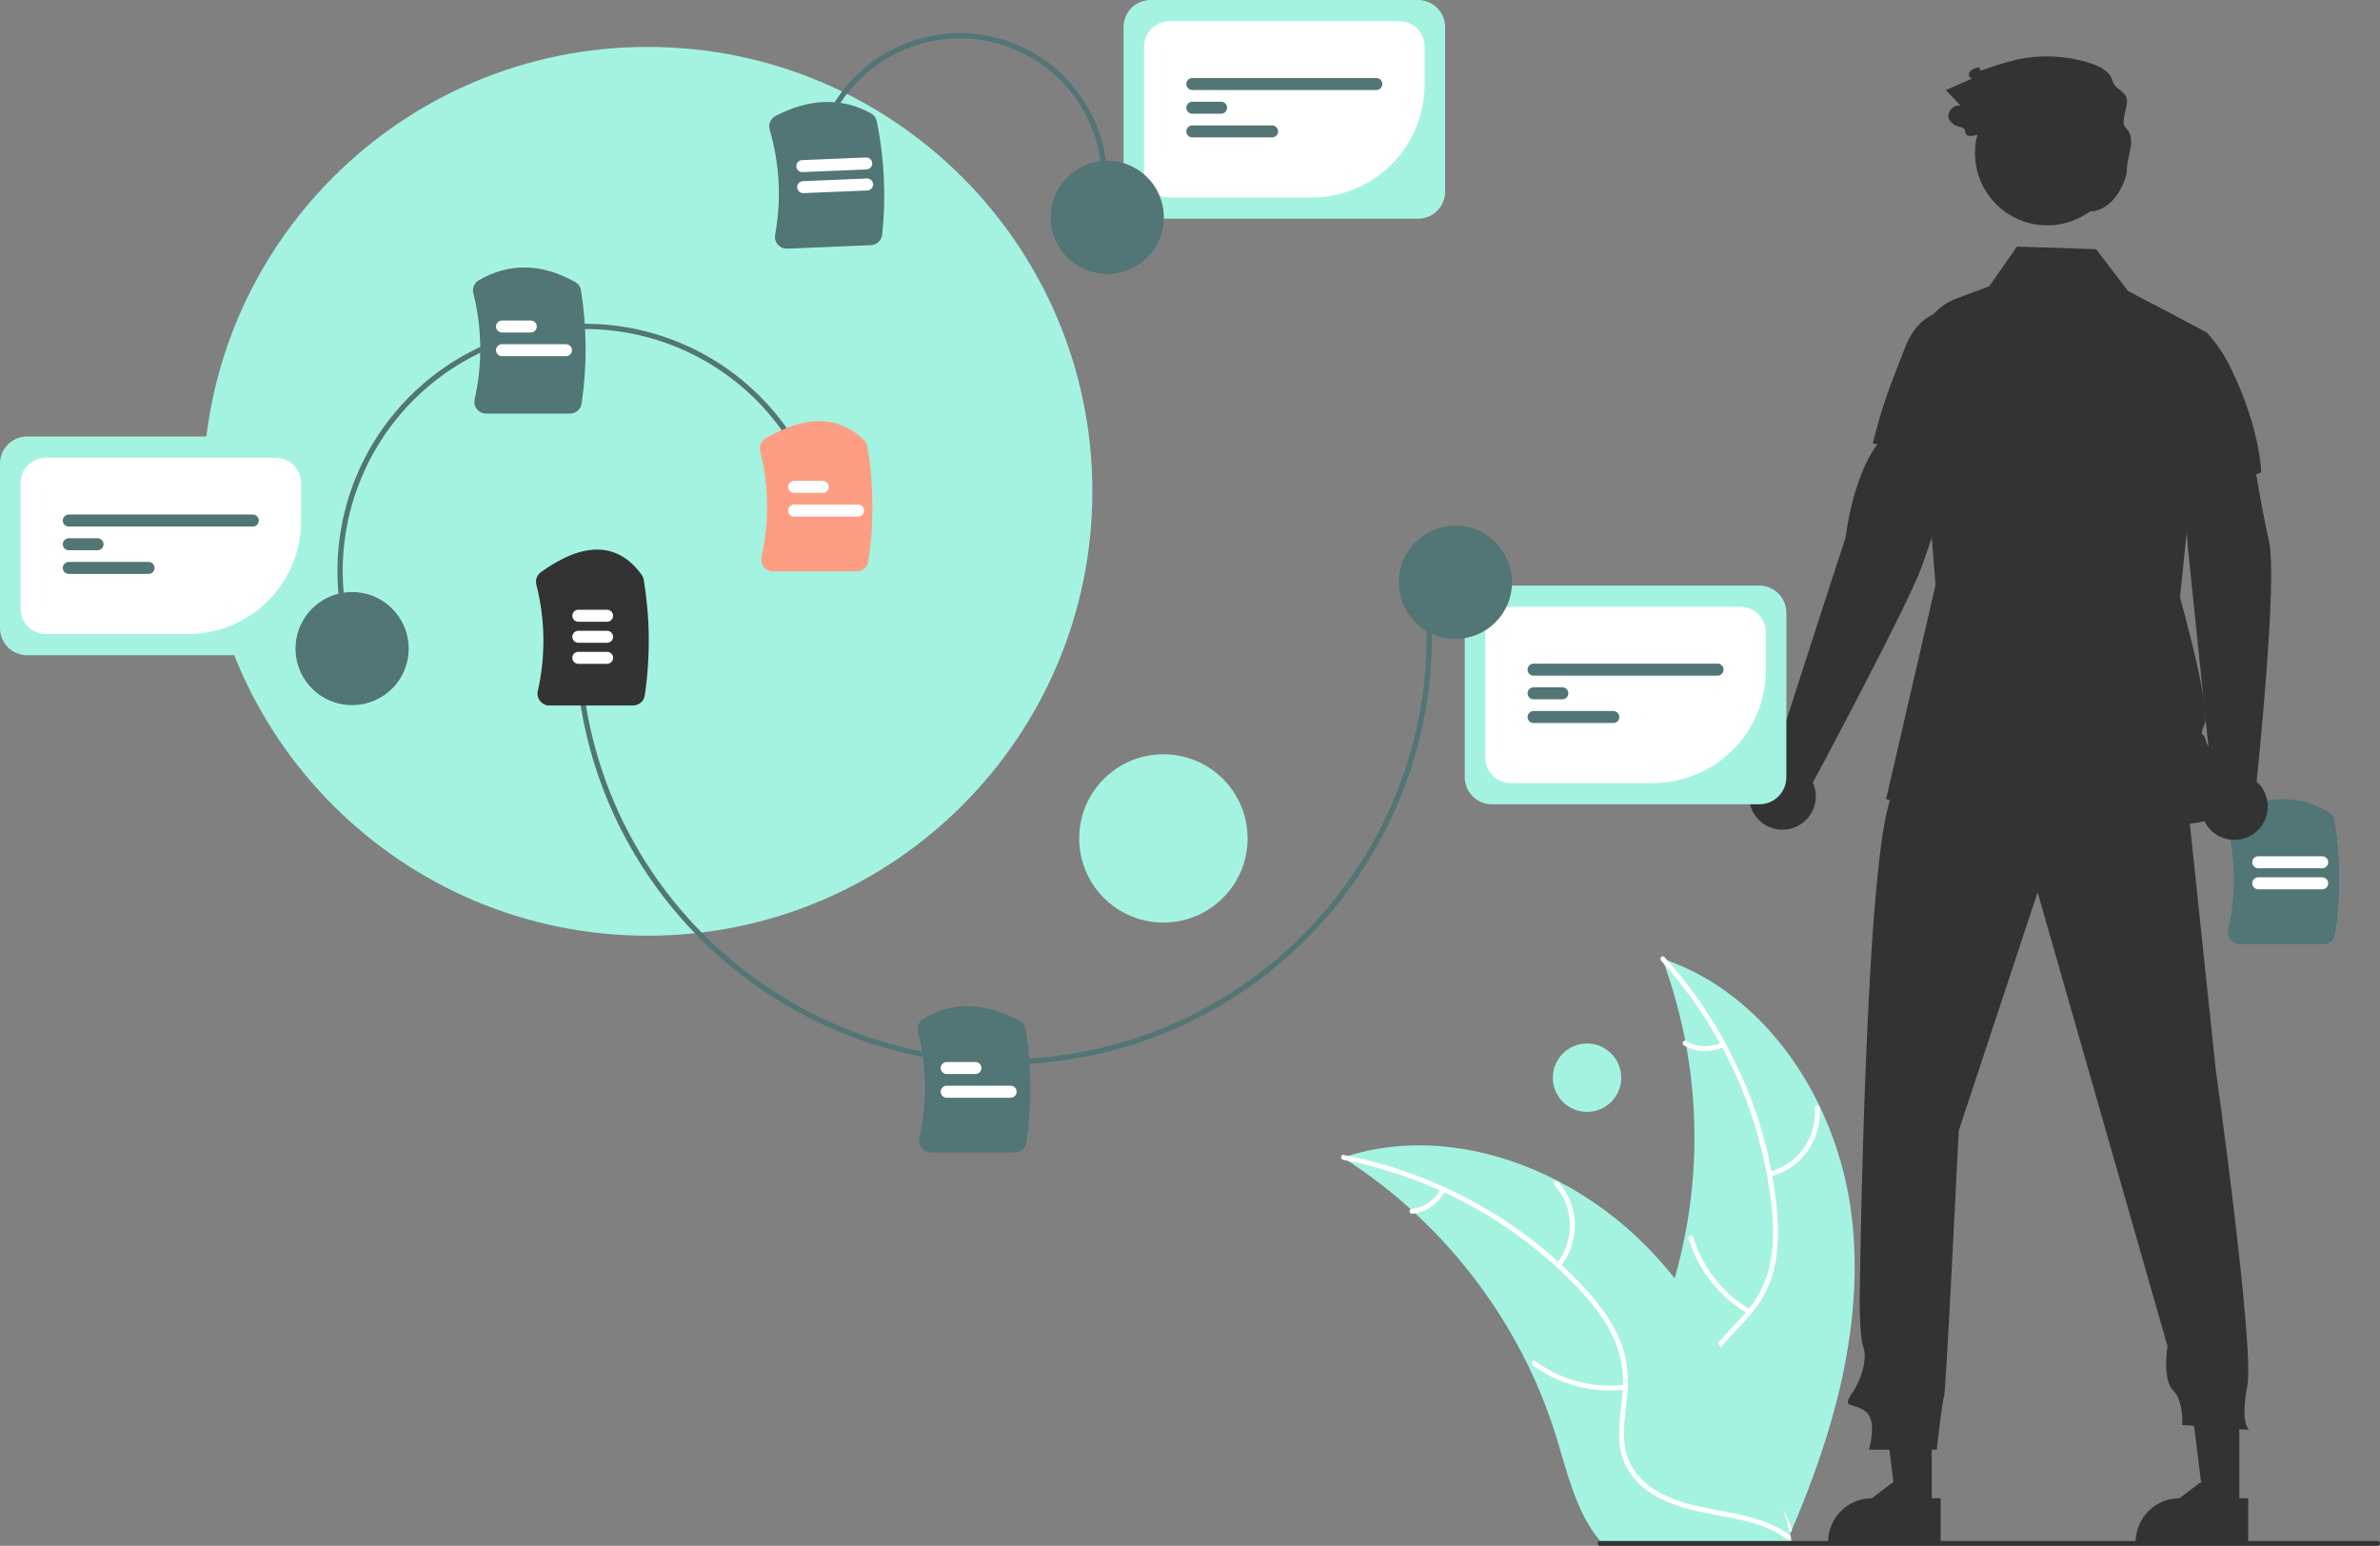 <?xml version="1.0" encoding="UTF-8"?>
<svg xmlns="http://www.w3.org/2000/svg" width="739" height="480" viewBox="0 0 739 480" fill="none">
  <rect x="0" y="0" width="739" height="480" fill="#808080" stroke="none"/>
  <g clip-path="url(#clip0_73_200)">
    <path d="M721.456 293.153H695.472C694.916 293.154 694.368 293.03 693.868 292.789C693.368 292.548 692.929 292.197 692.584 291.763C692.243 291.339 692.002 290.844 691.88 290.314C691.758 289.785 691.758 289.234 691.879 288.704C694.319 277.939 694.201 266.752 691.536 256.04C691.33 255.221 691.414 254.355 691.775 253.591C692.136 252.827 692.751 252.212 693.515 251.85C704.368 246.773 714.335 246.906 723.137 252.243C723.599 252.519 723.994 252.892 724.297 253.336C724.599 253.781 724.801 254.286 724.888 254.816C726.754 266.462 726.826 278.324 725.1 289.992C724.978 290.87 724.541 291.674 723.871 292.255C723.201 292.836 722.343 293.155 721.456 293.153Z" fill="#527575"></path>
    <path d="M721.061 276.14H701.193C700.7 276.139 700.227 275.943 699.878 275.593C699.529 275.244 699.334 274.771 699.334 274.278C699.334 273.784 699.529 273.311 699.878 272.962C700.227 272.613 700.7 272.416 701.193 272.415H721.061C721.555 272.416 722.028 272.613 722.376 272.962C722.725 273.311 722.921 273.784 722.921 274.278C722.921 274.771 722.725 275.244 722.376 275.593C722.028 275.943 721.555 276.139 721.061 276.14Z" fill="white"></path>
    <path d="M721.061 269.608H701.193C700.7 269.607 700.227 269.41 699.878 269.061C699.529 268.712 699.334 268.239 699.334 267.746C699.334 267.252 699.529 266.779 699.878 266.43C700.227 266.081 700.7 265.884 701.193 265.883H721.061C721.555 265.884 722.028 266.081 722.376 266.43C722.725 266.779 722.921 267.252 722.921 267.746C722.921 268.239 722.725 268.712 722.376 269.061C722.028 269.41 721.555 269.607 721.061 269.608Z" fill="white"></path>
    <path d="M201.107 290.55C277.364 290.55 339.182 228.769 339.182 152.558C339.182 76.347 277.364 14.566 201.107 14.566C124.85 14.566 63.031 76.347 63.031 152.558C63.031 228.769 124.85 290.55 201.107 290.55Z" fill="#A4F3E0"></path>
    <path d="M361.242 286.467C375.681 286.467 387.386 274.769 387.386 260.339C387.386 245.908 375.681 234.21 361.242 234.21C346.803 234.21 335.097 245.908 335.097 260.339C335.097 274.769 346.803 286.467 361.242 286.467Z" fill="#A4F3E0"></path>
    <path d="M492.781 345.257C498.647 345.257 503.402 340.504 503.402 334.642C503.402 328.779 498.647 324.027 492.781 324.027C486.915 324.027 482.16 328.779 482.16 334.642C482.16 340.504 486.915 345.257 492.781 345.257Z" fill="#A4F3E0"></path>
    <path d="M574.788 376.391C570.309 342.185 548.865 308.592 516.126 297.66C529.234 332.813 529.479 371.467 516.817 406.783C511.884 420.385 504.98 435.001 509.789 448.647C512.782 457.138 520.01 463.603 528.07 467.623C536.13 471.642 545.059 473.526 553.876 475.371L555.618 476.792C569.393 445.161 579.267 410.597 574.788 376.391Z" fill="#A4F3E0"></path>
    <path d="M515.805 298.31C534.966 319.491 546.962 346.168 550.088 374.55C550.721 380.635 550.833 386.862 549.539 392.872C548.234 398.72 545.385 404.112 541.289 408.488C537.552 412.645 533.247 416.464 530.586 421.456C527.781 426.718 527.711 432.677 529.689 438.235C532.111 445.035 536.832 450.56 541.638 455.802C546.973 461.623 552.607 467.585 554.908 475.332C555.187 476.271 556.628 475.783 556.35 474.846C552.345 461.367 539.179 453.78 532.846 441.657C529.891 436 528.623 429.419 531.321 423.41C533.681 418.156 538.116 414.214 541.936 410.038C545.948 405.653 549.014 400.85 550.573 395.069C552.167 389.155 552.299 382.91 551.824 376.836C550.646 363.07 547.309 349.575 541.936 336.845C535.884 322.282 527.385 308.861 516.805 297.163C516.15 296.439 515.155 297.591 515.805 298.31Z" fill="white"></path>
    <path d="M549.62 365.352C554.313 364.181 558.438 361.381 561.256 357.452C564.075 353.523 565.404 348.72 565.007 343.902C564.923 342.927 563.404 343.011 563.488 343.987C563.866 348.473 562.627 352.947 559.995 356.601C557.363 360.254 553.51 362.847 549.133 363.911C548.182 364.144 548.674 365.583 549.62 365.352Z" fill="white"></path>
    <path d="M543.462 406.63C534.939 401.618 528.619 393.579 525.763 384.117C525.481 383.18 524.04 383.667 524.321 384.603C527.312 394.444 533.905 402.796 542.786 407.992C543.633 408.487 544.304 407.122 543.462 406.63Z" fill="white"></path>
    <path d="M534.482 323.731C532.761 324.562 530.859 324.953 528.949 324.869C527.039 324.784 525.18 324.226 523.539 323.246C522.699 322.741 522.029 324.107 522.863 324.609C524.682 325.683 526.736 326.296 528.846 326.395C530.956 326.493 533.058 326.073 534.968 325.172C535.156 325.102 535.309 324.964 535.398 324.785C535.487 324.606 535.504 324.4 535.446 324.209C535.381 324.018 535.243 323.861 535.062 323.772C534.882 323.683 534.673 323.668 534.482 323.731Z" fill="white"></path>
    <path d="M416.941 359.442C417.457 359.772 417.973 360.102 418.489 360.446C425.398 364.923 431.931 369.954 438.025 375.488C438.503 375.909 438.981 376.342 439.446 376.775C453.984 390.266 465.89 406.337 474.559 424.172C478.002 431.272 480.899 438.623 483.226 446.162C486.438 456.574 489.093 468.119 495.375 476.613C496.02 477.506 496.721 478.359 497.472 479.166L553.748 478.806C553.875 478.741 554.003 478.689 554.132 478.624L556.379 478.712C556.286 478.315 556.182 477.905 556.089 477.508C556.036 477.277 555.97 477.046 555.917 476.816C555.878 476.662 555.838 476.508 555.812 476.367C555.799 476.316 555.785 476.265 555.773 476.226C555.746 476.085 555.706 475.957 555.68 475.829C555.1 473.536 554.504 471.243 553.89 468.95C553.89 468.937 553.89 468.937 553.877 468.924C549.155 451.464 542.933 434.244 534.294 418.515C534.034 418.042 533.774 417.556 533.488 417.083C529.555 410.015 525.05 403.28 520.018 396.946C517.252 393.486 514.312 390.168 511.21 387.006C503.18 378.849 493.915 372.006 483.757 366.727C463.505 356.205 440.111 352.274 418.581 358.918C418.031 359.088 417.492 359.259 416.941 359.442Z" fill="#A4F3E0"></path>
    <path d="M417.072 360.155C445.132 365.538 470.78 379.62 490.375 400.401C494.546 404.878 498.387 409.783 500.975 415.36C503.455 420.815 504.429 426.834 503.795 432.793C503.315 438.36 502.179 444 503.062 449.587C503.992 455.476 507.526 460.276 512.454 463.523C518.483 467.496 525.582 469.066 532.577 470.36C540.343 471.798 548.433 473.168 554.938 477.969C555.727 478.55 556.584 477.294 555.797 476.713C544.479 468.36 529.396 470.225 517.036 464.356C511.268 461.618 506.292 457.126 504.826 450.705C503.544 445.09 504.711 439.273 505.245 433.64C505.807 427.726 505.362 422.046 503.123 416.492C500.833 410.81 497.176 405.745 493.138 401.181C483.904 390.898 473.11 382.131 461.151 375.2C447.546 367.214 432.674 361.612 417.18 358.638C416.22 358.454 416.12 359.972 417.072 360.155Z" fill="white"></path>
    <path d="M484.46 393.338C487.502 389.579 489.108 384.862 488.992 380.029C488.875 375.195 487.043 370.561 483.823 366.953C483.169 366.225 482.007 367.206 482.662 367.935C485.666 371.29 487.372 375.607 487.472 380.108C487.571 384.609 486.057 388.997 483.203 392.48C482.584 393.238 483.844 394.091 484.46 393.338Z" fill="white"></path>
    <path d="M504.41 430.002C494.586 431.128 484.697 428.512 476.717 422.676C475.926 422.097 475.069 423.353 475.858 423.931C484.174 429.989 494.47 432.69 504.692 431.496C505.666 431.381 505.379 429.888 504.41 430.002Z" fill="white"></path>
    <path d="M447.3 369.215C446.426 370.914 445.143 372.37 443.567 373.452C441.991 374.534 440.171 375.207 438.27 375.412C437.295 375.514 437.582 377.008 438.551 376.906C440.65 376.67 442.66 375.924 444.404 374.732C446.148 373.541 447.573 371.941 448.556 370.072C448.663 369.904 448.702 369.701 448.665 369.505C448.628 369.308 448.518 369.134 448.357 369.016C448.19 368.903 447.985 368.861 447.787 368.898C447.589 368.935 447.414 369.049 447.3 369.215Z" fill="white"></path>
    <path d="M686.857 242.71L679.247 169.089L677.238 138.79L698.54 134.94C698.54 134.94 701.729 155.77 704.52 167.994C707.274 180.056 700.851 241.094 700.681 242.703C702.246 244.101 703.348 245.941 703.844 247.979C704.339 250.017 704.204 252.158 703.456 254.117C702.707 256.077 701.381 257.763 699.653 258.953C697.925 260.143 695.876 260.781 693.778 260.782C691.679 260.783 689.63 260.147 687.901 258.958C686.171 257.77 684.844 256.085 684.094 254.126C683.344 252.167 683.206 250.027 683.7 247.989C684.193 245.95 685.294 244.109 686.857 242.71Z" fill="#333333"></path>
    <path d="M599.81 468.757H588.973L583.818 426.984L599.812 426.985L599.81 468.757Z" fill="#333333"></path>
    <path d="M602.574 479.256L567.632 479.254V478.813C567.632 475.208 569.065 471.751 571.616 469.202C574.166 466.653 577.625 465.221 581.232 465.221H581.233L587.616 460.382L599.524 465.222L602.574 465.222L602.574 479.256Z" fill="#333333"></path>
    <path d="M695.317 468.757H684.481L679.325 426.984L695.319 426.985L695.317 468.757Z" fill="#333333"></path>
    <path d="M698.081 479.256L663.139 479.254V478.813C663.139 475.208 664.572 471.751 667.123 469.202C669.673 466.653 673.132 465.221 676.739 465.221H676.74L683.123 460.382L695.031 465.222L698.081 465.222L698.081 479.256Z" fill="#333333"></path>
    <path d="M678.835 245.185L687.95 331.721C687.95 331.721 700.083 418.367 697.805 430.323C695.526 442.278 698.374 443.986 698.374 443.986L677.583 442.506C677.583 442.506 678.152 435.105 674.734 431.689C671.316 428.274 673.025 418.026 673.025 418.026L632.693 277.067L608.198 351.077C608.198 351.077 604.21 432.489 603.641 433.627C603.071 434.766 601.362 450.137 601.362 450.137H580.285C580.285 450.137 583.133 441.028 579.145 438.182C575.158 435.335 571.74 437.612 575.158 432.489C578.576 427.365 579.715 421.102 578.576 418.256C577.436 415.409 577.436 404.023 577.436 404.023C577.436 404.023 579.145 250.309 588.829 245.185C598.514 240.062 678.835 245.185 678.835 245.185Z" fill="#333333"></path>
    <path d="M635.671 69.974C648.052 69.974 658.089 59.943 658.089 47.569C658.089 35.196 648.052 25.165 635.671 25.165C623.29 25.165 613.253 35.196 613.253 47.569C613.253 59.943 623.29 69.974 635.671 69.974Z" fill="#333333"></path>
    <path d="M702.131 146.685L680.083 154.588L673.367 156.992L668.466 94.425L685.287 103.341C685.316 103.362 685.341 103.387 685.361 103.415C688.275 106.63 690.713 110.246 692.602 114.151C701.827 132.893 702.131 146.685 702.131 146.685Z" fill="#333333"></path>
    <path d="M550.244 237.424C550.244 237.424 572.653 167.841 573.045 167.007C575.98 144.732 584.421 134.906 585.687 135.973L607.475 143.517C607.475 143.517 600.994 164.027 596.606 176.209C592.413 187.85 563.698 241.596 562.892 243C563.758 244.91 564.023 247.039 563.652 249.103C563.281 251.167 562.292 253.071 560.816 254.561C559.339 256.051 557.445 257.058 555.383 257.449C553.321 257.84 551.189 257.596 549.269 256.75C547.349 255.903 545.731 254.494 544.63 252.709C543.528 250.924 542.995 248.846 543.101 246.751C543.207 244.657 543.946 242.644 545.221 240.978C546.497 239.313 548.248 238.073 550.244 237.424Z" fill="#333333"></path>
    <path d="M617.941 98.454C617.941 98.454 599.077 89.215 591.761 107.362C586.969 119.6 584.7 124.939 581.501 137.685C581.501 137.685 600.73 140.569 606.895 151.428L617.941 98.454Z" fill="#333333"></path>
    <path d="M686.583 254.617C643.168 263.577 585.634 248.172 585.634 248.172L600.982 181.683L595.525 112.102C594.859 103.593 599.708 95.616 607.253 92.79L617.67 88.891L626.28 76.571L650.875 77.377L660.707 90.311L668.466 94.425L685.287 103.341L685.361 103.378V103.415L680.082 154.588L676.899 185.442C676.899 185.442 686.568 220.144 684.584 224.747C682.6 229.341 684.325 227.122 684.806 229.578C685.287 232.035 686.761 232.19 686.983 237.029C687.212 241.861 686.583 254.617 686.583 254.617Z" fill="#333333"></path>
    <path d="M659.99 39.591C658.218 37.845 660.885 33.221 660.381 30.785C659.804 27.992 656.725 27.911 655.99 25.155C655.2 22.191 652.04 20.577 649.118 19.638C641.628 17.243 633.636 16.877 625.958 18.578C622.56 19.407 619.215 20.437 615.939 21.662C613.677 22.458 615.858 20.293 613.597 21.089C612.741 21.279 611.985 21.78 611.477 22.495C611.07 23.263 611.618 24.491 612.474 24.336C609.713 25.553 606.952 26.769 604.191 27.986C605.74 29.607 607.288 31.228 608.836 32.849C606.635 32.223 604.289 34.846 605.157 36.962C605.506 37.63 606.012 38.203 606.632 38.632C607.252 39.061 607.967 39.333 608.716 39.424C611.203 39.908 609.316 42.273 611.849 42.227C614.382 42.181 632.046 36.992 633.277 39.205C634.154 40.78 634.057 42.867 635.309 44.165C636.911 45.826 639.708 45.219 641.747 44.137C643.786 43.056 645.854 41.57 648.147 41.83C650.542 42.1 652.352 46.522 652.942 48.857C653.532 51.192 653.159 53.649 652.784 56.028C652.291 59.153 647.356 62.277 646.863 65.401C652.34 66.915 658.216 62.098 660.381 53.722C660.166 48.428 663.765 43.313 659.99 39.591Z" fill="#333333"></path>
    <path d="M311.485 330.563C245.491 330.566 188.072 281.366 179.59 214.26L181.211 214.055C189.589 280.332 246.308 328.926 311.486 328.93C317.024 328.929 322.556 328.581 328.05 327.885C399.936 318.809 451.031 252.978 441.949 181.136L443.57 180.931C452.765 253.666 401.034 320.317 328.255 329.505C322.693 330.209 317.091 330.562 311.485 330.563Z" fill="#527575"></path>
    <path d="M315.029 357.874H289.044C288.489 357.875 287.941 357.751 287.441 357.51C286.941 357.269 286.502 356.918 286.157 356.484C285.816 356.06 285.575 355.565 285.453 355.035C285.331 354.506 285.33 353.955 285.452 353.425C287.917 342.55 287.772 331.246 285.027 320.437C284.84 319.691 284.893 318.904 285.179 318.19C285.465 317.475 285.97 316.869 286.621 316.458C295.61 310.893 305.398 311.066 316.547 316.99C317.053 317.257 317.492 317.637 317.827 318.101C318.163 318.565 318.387 319.1 318.481 319.664C320.327 331.269 320.392 343.088 318.673 354.713C318.551 355.591 318.114 356.395 317.444 356.976C316.774 357.558 315.916 357.876 315.029 357.874Z" fill="#527575"></path>
    <path d="M196.561 219.066H170.577C170.022 219.067 169.474 218.942 168.974 218.702C168.474 218.461 168.035 218.11 167.689 217.675C167.348 217.252 167.108 216.757 166.986 216.227C166.864 215.697 166.863 215.147 166.984 214.617C169.459 203.704 169.304 192.36 166.531 181.519C166.355 180.805 166.398 180.055 166.653 179.365C166.907 178.676 167.363 178.078 167.96 177.65C181.321 168.046 191.844 168.325 199.235 178.479C199.568 178.942 199.79 179.476 199.882 180.039C201.857 191.904 201.966 204.005 200.206 215.904C200.083 216.783 199.647 217.587 198.977 218.168C198.307 218.749 197.449 219.068 196.561 219.066Z" fill="#333333"></path>
    <path d="M302.888 333.502H293.949C293.456 333.501 292.983 333.304 292.634 332.955C292.285 332.606 292.089 332.133 292.089 331.639C292.089 331.146 292.285 330.673 292.634 330.324C292.983 329.974 293.456 329.778 293.949 329.777H302.888C303.382 329.777 303.856 329.973 304.206 330.322C304.555 330.672 304.751 331.145 304.751 331.639C304.751 332.133 304.555 332.607 304.206 332.956C303.856 333.306 303.382 333.502 302.888 333.502Z" fill="white"></path>
    <path d="M313.817 340.861H293.949C293.456 340.86 292.983 340.664 292.634 340.314C292.285 339.965 292.089 339.492 292.089 338.999C292.089 338.505 292.285 338.032 292.634 337.683C292.983 337.334 293.456 337.137 293.949 337.136H313.817C314.311 337.137 314.784 337.334 315.132 337.683C315.481 338.032 315.677 338.505 315.677 338.999C315.677 339.492 315.481 339.965 315.132 340.314C314.784 340.664 314.311 340.86 313.817 340.861Z" fill="white"></path>
    <path d="M188.506 193.061H179.567C179.073 193.06 178.6 192.863 178.252 192.514C177.903 192.164 177.707 191.691 177.707 191.198C177.707 190.705 177.903 190.232 178.252 189.882C178.6 189.533 179.073 189.336 179.567 189.335H188.506C188.999 189.336 189.472 189.533 189.821 189.882C190.17 190.232 190.365 190.705 190.365 191.198C190.365 191.691 190.17 192.164 189.821 192.514C189.472 192.863 188.999 193.06 188.506 193.061Z" fill="white"></path>
    <path d="M188.506 199.593H179.567C179.073 199.592 178.6 199.395 178.252 199.046C177.903 198.697 177.707 198.223 177.707 197.73C177.707 197.237 177.903 196.764 178.252 196.414C178.6 196.065 179.073 195.869 179.567 195.868H188.506C188.999 195.869 189.472 196.065 189.821 196.414C190.17 196.764 190.365 197.237 190.365 197.73C190.365 198.223 190.17 198.697 189.821 199.046C189.472 199.395 188.999 199.592 188.506 199.593Z" fill="white"></path>
    <path d="M188.506 206.125H179.567C179.073 206.124 178.6 205.927 178.252 205.578C177.903 205.229 177.707 204.756 177.707 204.262C177.707 203.769 177.903 203.296 178.252 202.947C178.6 202.597 179.073 202.401 179.567 202.4H188.506C188.999 202.401 189.472 202.597 189.821 202.947C190.17 203.296 190.365 203.769 190.365 204.262C190.365 204.756 190.17 205.229 189.821 205.578C189.472 205.927 188.999 206.124 188.506 206.125Z" fill="white"></path>
    <path d="M546.278 249.745H463.216C460.99 249.742 458.856 248.857 457.282 247.284C455.708 245.711 454.822 243.578 454.82 241.354V190.226C454.822 188.002 455.708 185.869 457.282 184.296C458.856 182.723 460.99 181.838 463.216 181.835H546.278C548.504 181.838 550.638 182.723 552.212 184.296C553.786 185.869 554.672 188.002 554.674 190.226V241.354C554.672 243.578 553.786 245.711 552.212 247.284C550.638 248.857 548.504 249.742 546.278 249.745Z" fill="#A4F3E0"></path>
    <path d="M513.276 243.159H469.055C466.97 243.157 464.971 242.328 463.497 240.855C462.023 239.382 461.193 237.384 461.191 235.301V196.279C461.193 194.196 462.023 192.198 463.497 190.725C464.971 189.252 466.97 188.423 469.055 188.421H540.44C542.524 188.423 544.523 189.252 545.997 190.725C547.471 192.198 548.301 194.196 548.303 196.279V208.154C548.292 217.435 544.599 226.333 538.032 232.895C531.466 239.458 522.563 243.149 513.276 243.159Z" fill="white"></path>
    <path d="M533.318 209.788H476.176C475.682 209.788 475.207 209.592 474.858 209.242C474.509 208.893 474.312 208.419 474.312 207.925C474.312 207.431 474.509 206.958 474.858 206.608C475.207 206.259 475.682 206.063 476.176 206.063H533.318C533.813 206.063 534.287 206.259 534.636 206.608C534.986 206.958 535.182 207.431 535.182 207.925C535.182 208.419 534.986 208.893 534.636 209.242C534.287 209.592 533.813 209.788 533.318 209.788Z" fill="#527575"></path>
    <path d="M485.114 217.147H476.176C475.682 217.146 475.209 216.95 474.86 216.601C474.512 216.251 474.316 215.778 474.316 215.285C474.316 214.792 474.512 214.318 474.86 213.969C475.209 213.62 475.682 213.423 476.176 213.422H485.114C485.608 213.423 486.081 213.62 486.43 213.969C486.778 214.318 486.974 214.792 486.974 215.285C486.974 215.778 486.778 216.251 486.43 216.601C486.081 216.95 485.608 217.146 485.114 217.147Z" fill="#527575"></path>
    <path d="M500.946 224.507H476.176C475.682 224.507 475.207 224.311 474.858 223.962C474.508 223.612 474.312 223.139 474.312 222.645C474.312 222.151 474.508 221.677 474.858 221.328C475.207 220.978 475.682 220.782 476.176 220.782H500.946C501.44 220.782 501.914 220.978 502.264 221.328C502.613 221.677 502.809 222.151 502.809 222.645C502.809 223.139 502.613 223.612 502.264 223.962C501.914 224.311 501.44 224.507 500.946 224.507Z" fill="#527575"></path>
    <path d="M451.921 198.377C461.625 198.377 469.492 190.515 469.492 180.817C469.492 171.119 461.625 163.257 451.921 163.257C442.217 163.257 434.35 171.119 434.35 180.817C434.35 190.515 442.217 198.377 451.921 198.377Z" fill="#527575"></path>
    <path d="M253.019 47.235C254.182 41.335 256.497 35.721 259.831 30.715C263.165 25.708 267.453 21.407 272.45 18.057C282.543 11.29 294.911 8.808 306.835 11.156C312.739 12.318 318.356 14.632 323.366 17.964C328.376 21.296 332.679 25.581 336.032 30.575C339.384 35.57 341.719 41.175 342.904 47.071C344.089 52.967 344.1 59.039 342.937 64.94L341.333 64.624C343.598 53.133 341.203 41.212 334.674 31.486C328.146 21.759 318.018 15.023 306.519 12.759C295.021 10.495 283.093 12.888 273.361 19.413C263.628 25.938 256.888 36.059 254.622 47.551L253.019 47.235Z" fill="#527575"></path>
    <path d="M270.419 76.127L244.457 77.202C243.903 77.226 243.35 77.124 242.84 76.904C242.331 76.685 241.877 76.352 241.514 75.932C241.156 75.523 240.895 75.038 240.752 74.514C240.608 73.99 240.584 73.44 240.684 72.906C242.676 62.049 242.095 50.876 238.988 40.283C238.748 39.473 238.797 38.605 239.126 37.827C239.455 37.049 240.044 36.409 240.792 36.016C251.426 30.494 261.39 30.214 270.405 35.183C270.878 35.439 271.289 35.796 271.609 36.227C271.93 36.659 272.152 37.155 272.261 37.681C274.608 49.24 275.171 61.089 273.93 72.818C273.844 73.701 273.441 74.522 272.795 75.13C272.15 75.739 271.306 76.093 270.419 76.127Z" fill="#527575"></path>
    <path d="M269.321 59.146L249.47 59.967C249.225 59.978 248.981 59.94 248.751 59.856C248.521 59.772 248.31 59.643 248.13 59.477C247.949 59.312 247.803 59.112 247.7 58.89C247.597 58.668 247.539 58.428 247.529 58.184C247.519 57.939 247.557 57.695 247.641 57.465C247.726 57.235 247.854 57.024 248.02 56.844C248.186 56.664 248.386 56.519 248.608 56.416C248.831 56.313 249.071 56.255 249.316 56.245L269.166 55.424C269.411 55.414 269.655 55.452 269.885 55.536C270.115 55.62 270.326 55.749 270.506 55.914C270.686 56.08 270.831 56.279 270.934 56.501C271.037 56.723 271.095 56.963 271.106 57.208C271.116 57.452 271.078 57.696 270.993 57.926C270.909 58.155 270.78 58.366 270.615 58.546C270.449 58.726 270.249 58.872 270.027 58.974C269.805 59.077 269.565 59.136 269.321 59.146Z" fill="white"></path>
    <path d="M269.05 52.619L249.199 53.441C248.705 53.461 248.224 53.285 247.86 52.95C247.496 52.616 247.281 52.15 247.26 51.657C247.24 51.163 247.416 50.682 247.751 50.318C248.086 49.955 248.551 49.739 249.045 49.719L268.896 48.897C269.39 48.877 269.872 49.053 270.235 49.388C270.599 49.722 270.815 50.187 270.835 50.681C270.856 51.175 270.679 51.656 270.344 52.02C270.009 52.383 269.544 52.599 269.05 52.619Z" fill="white"></path>
    <path d="M440.324 67.91H357.262C355.036 67.907 352.902 67.022 351.328 65.449C349.754 63.876 348.868 61.743 348.866 59.519V8.391C348.868 6.166 349.754 4.034 351.328 2.461C352.902 0.887 355.036 0.003 357.262 0H440.324C442.55 0.003 444.684 0.887 446.258 2.461C447.832 4.034 448.717 6.166 448.72 8.391V59.519C448.717 61.743 447.832 63.876 446.258 65.449C444.684 67.022 442.55 67.907 440.324 67.91Z" fill="#A4F3E0"></path>
    <path d="M407.322 61.324H363.1C361.016 61.322 359.017 60.493 357.543 59.02C356.068 57.547 355.239 55.549 355.237 53.465V14.444C355.239 12.361 356.068 10.363 357.543 8.89C359.017 7.416 361.016 6.588 363.1 6.585H434.485C436.57 6.588 438.569 7.416 440.043 8.89C441.517 10.363 442.346 12.361 442.349 14.444V26.319C442.338 35.6 438.644 44.497 432.078 51.06C425.511 57.622 416.608 61.314 407.322 61.324Z" fill="white"></path>
    <path d="M427.364 27.953H370.221C369.727 27.953 369.253 27.756 368.904 27.407C368.554 27.058 368.358 26.584 368.358 26.09C368.358 25.596 368.554 25.123 368.904 24.773C369.253 24.424 369.727 24.228 370.221 24.228H427.364C427.858 24.228 428.332 24.424 428.682 24.773C429.031 25.123 429.228 25.596 429.228 26.09C429.228 26.584 429.031 27.058 428.682 27.407C428.332 27.756 427.858 27.953 427.364 27.953Z" fill="#527575"></path>
    <path d="M379.16 35.312H370.222C369.728 35.311 369.255 35.115 368.906 34.765C368.558 34.416 368.362 33.943 368.362 33.45C368.362 32.956 368.558 32.483 368.906 32.134C369.255 31.785 369.728 31.588 370.222 31.587H379.16C379.654 31.588 380.127 31.785 380.475 32.134C380.824 32.483 381.02 32.956 381.02 33.45C381.02 33.943 380.824 34.416 380.475 34.765C380.127 35.115 379.654 35.311 379.16 35.312Z" fill="#527575"></path>
    <path d="M394.991 42.672H370.222C369.727 42.672 369.253 42.476 368.904 42.126C368.554 41.777 368.358 41.303 368.358 40.809C368.358 40.315 368.554 39.842 368.904 39.492C369.253 39.143 369.727 38.947 370.222 38.947H394.991C395.485 38.948 395.958 39.144 396.307 39.494C396.655 39.843 396.851 40.316 396.851 40.809C396.851 41.303 396.655 41.776 396.307 42.125C395.958 42.474 395.485 42.671 394.991 42.672Z" fill="#527575"></path>
    <path d="M358.737 76.76C363.861 68.524 361.333 57.696 353.091 52.576C344.849 47.456 334.015 49.983 328.892 58.219C323.769 66.456 326.297 77.284 334.539 82.403C342.78 87.523 353.614 84.997 358.737 76.76Z" fill="#527575"></path>
    <path d="M738.249 480H496.844C496.645 480 496.454 479.921 496.313 479.78C496.172 479.639 496.093 479.449 496.093 479.249C496.093 479.05 496.172 478.859 496.313 478.719C496.454 478.578 496.645 478.499 496.844 478.499H738.249C738.448 478.499 738.639 478.578 738.78 478.719C738.921 478.859 739 479.05 739 479.249C739 479.449 738.921 479.639 738.78 479.78C738.639 479.921 738.448 480 738.249 480Z" fill="#333333"></path>
    <path d="M109.748 204.481C102.539 185.435 103.196 164.307 111.574 145.745C119.952 127.184 135.365 112.708 154.423 105.504C173.48 98.299 194.62 98.956 213.194 107.329C231.767 115.702 246.251 131.105 253.46 150.151L251.931 150.729C248.437 141.499 243.159 133.047 236.397 125.856C229.635 118.665 221.522 112.875 212.522 108.818C203.521 104.76 193.808 102.514 183.939 102.207C174.07 101.901 164.237 103.54 155.001 107.032C145.766 110.523 137.309 115.798 130.113 122.556C122.918 129.314 117.124 137.422 113.064 146.417C109.004 155.412 106.757 165.119 106.45 174.982C106.143 184.845 107.783 194.673 111.277 203.903L109.748 204.481Z" fill="#527575"></path>
    <path d="M176.953 128.432H150.969C150.414 128.433 149.866 128.309 149.365 128.068C148.865 127.827 148.426 127.476 148.081 127.042C147.74 126.618 147.5 126.123 147.377 125.593C147.255 125.064 147.255 124.513 147.376 123.983C149.836 113.133 149.697 101.856 146.97 91.07C146.777 90.307 146.836 89.502 147.139 88.775C147.442 88.048 147.973 87.439 148.651 87.039C158.064 81.563 168.115 81.73 178.526 87.537C179.018 87.805 179.443 88.183 179.768 88.641C180.093 89.098 180.309 89.624 180.399 90.178C182.252 101.797 182.319 113.631 180.597 125.271C180.475 126.149 180.038 126.953 179.368 127.534C178.698 128.116 177.84 128.435 176.953 128.432Z" fill="#527575"></path>
    <path d="M164.812 103.243H155.874C155.38 103.242 154.907 103.046 154.558 102.697C154.21 102.347 154.014 101.874 154.014 101.381C154.014 100.888 154.21 100.414 154.558 100.065C154.907 99.716 155.38 99.519 155.874 99.518H164.812C165.306 99.519 165.779 99.716 166.127 100.065C166.476 100.414 166.672 100.888 166.672 101.381C166.672 101.874 166.476 102.347 166.127 102.697C165.779 103.046 165.306 103.242 164.812 103.243Z" fill="white"></path>
    <path d="M175.741 110.603H155.874C155.379 110.603 154.905 110.407 154.556 110.057C154.206 109.708 154.01 109.234 154.01 108.74C154.01 108.246 154.206 107.773 154.556 107.423C154.905 107.074 155.379 106.878 155.874 106.878H175.741C176.235 106.879 176.708 107.076 177.057 107.425C177.405 107.774 177.601 108.247 177.601 108.74C177.601 109.234 177.405 109.707 177.057 110.056C176.708 110.405 176.235 110.602 175.741 110.603Z" fill="white"></path>
    <path d="M91.458 203.452H8.396C6.17 203.449 4.036 202.564 2.462 200.991C0.888 199.418 0.003 197.285 0 195.061V143.933C0.003 141.709 0.888 139.576 2.462 138.003C4.036 136.43 6.17 135.545 8.396 135.542H91.458C93.684 135.545 95.818 136.43 97.392 138.003C98.966 139.576 99.852 141.709 99.854 143.933V195.061C99.852 197.285 98.966 199.418 97.392 200.991C95.818 202.564 93.684 203.449 91.458 203.452Z" fill="#A4F3E0"></path>
    <path d="M58.456 196.866H14.235C12.15 196.864 10.151 196.035 8.677 194.562C7.203 193.089 6.374 191.091 6.371 189.008V149.986C6.374 147.903 7.203 145.905 8.677 144.432C10.151 142.959 12.15 142.13 14.235 142.128H85.62C87.704 142.13 89.703 142.959 91.177 144.432C92.652 145.905 93.481 147.903 93.483 149.986V161.861C93.472 171.142 89.779 180.04 83.212 186.602C76.646 193.165 67.743 196.856 58.456 196.866Z" fill="white"></path>
    <path d="M78.498 163.495H21.356C20.862 163.495 20.388 163.299 20.038 162.949C19.689 162.6 19.492 162.126 19.492 161.632C19.492 161.138 19.689 160.665 20.038 160.315C20.388 159.966 20.862 159.77 21.356 159.77H78.498C78.993 159.77 79.467 159.966 79.816 160.315C80.166 160.665 80.362 161.138 80.362 161.632C80.362 162.126 80.166 162.6 79.816 162.949C79.467 163.299 78.993 163.495 78.498 163.495Z" fill="#527575"></path>
    <path d="M30.294 170.855H21.356C20.862 170.854 20.389 170.657 20.041 170.308C19.692 169.958 19.496 169.485 19.496 168.992C19.496 168.499 19.692 168.026 20.041 167.676C20.389 167.327 20.862 167.13 21.356 167.129H30.294C30.788 167.13 31.261 167.327 31.61 167.676C31.959 168.026 32.154 168.499 32.154 168.992C32.154 169.485 31.959 169.958 31.61 170.308C31.261 170.657 30.788 170.854 30.294 170.855Z" fill="#527575"></path>
    <path d="M46.126 178.214H21.356C20.862 178.213 20.389 178.016 20.041 177.667C19.692 177.318 19.496 176.845 19.496 176.351C19.496 175.858 19.692 175.385 20.041 175.036C20.389 174.687 20.862 174.49 21.356 174.489H46.126C46.62 174.489 47.094 174.685 47.444 175.034C47.793 175.384 47.989 175.857 47.989 176.351C47.989 176.845 47.793 177.319 47.444 177.669C47.094 178.018 46.62 178.214 46.126 178.214Z" fill="#527575"></path>
    <path d="M124.254 210.67C129.377 202.433 126.849 191.605 118.608 186.485C110.366 181.365 99.532 183.892 94.409 192.128C89.285 200.365 91.814 211.193 100.055 216.313C108.297 221.433 119.131 218.906 124.254 210.67Z" fill="#527575"></path>
    <path d="M266.008 177.423H240.024C239.468 177.424 238.92 177.3 238.42 177.059C237.92 176.818 237.481 176.468 237.136 176.033C236.795 175.609 236.554 175.114 236.432 174.585C236.31 174.055 236.31 173.505 236.431 172.975C238.886 162.144 238.752 150.887 236.039 140.118C235.846 139.344 235.912 138.528 236.225 137.795C236.538 137.061 237.082 136.45 237.774 136.053C250.397 128.832 260.392 129.031 268.331 136.663C268.887 137.207 269.253 137.916 269.375 138.684C271.304 150.458 271.398 162.46 269.652 174.262C269.53 175.14 269.093 175.944 268.423 176.526C267.753 177.107 266.895 177.426 266.008 177.423Z" fill="#FD9E84"></path>
    <path d="M255.501 153.051H246.562C246.069 153.05 245.596 152.853 245.247 152.504C244.898 152.155 244.702 151.682 244.702 151.188C244.702 150.695 244.898 150.222 245.247 149.873C245.596 149.524 246.069 149.327 246.562 149.326H255.501C255.994 149.327 256.468 149.524 256.816 149.873C257.165 150.222 257.361 150.695 257.361 151.188C257.361 151.682 257.165 152.155 256.816 152.504C256.468 152.853 255.994 153.05 255.501 153.051Z" fill="white"></path>
    <path d="M266.43 160.411H246.562C246.068 160.411 245.594 160.214 245.244 159.865C244.895 159.516 244.699 159.042 244.699 158.548C244.699 158.054 244.895 157.58 245.244 157.231C245.594 156.882 246.068 156.685 246.562 156.685H266.43C266.924 156.686 267.397 156.883 267.745 157.232C268.094 157.582 268.29 158.055 268.29 158.548C268.29 159.041 268.094 159.514 267.745 159.864C267.397 160.213 266.924 160.41 266.43 160.411Z" fill="white"></path>
  </g>
  <defs>
    <clipPath id="clip0_73_200">
      <rect width="739" height="480" fill="white"></rect>
    </clipPath>
  </defs>
</svg>
